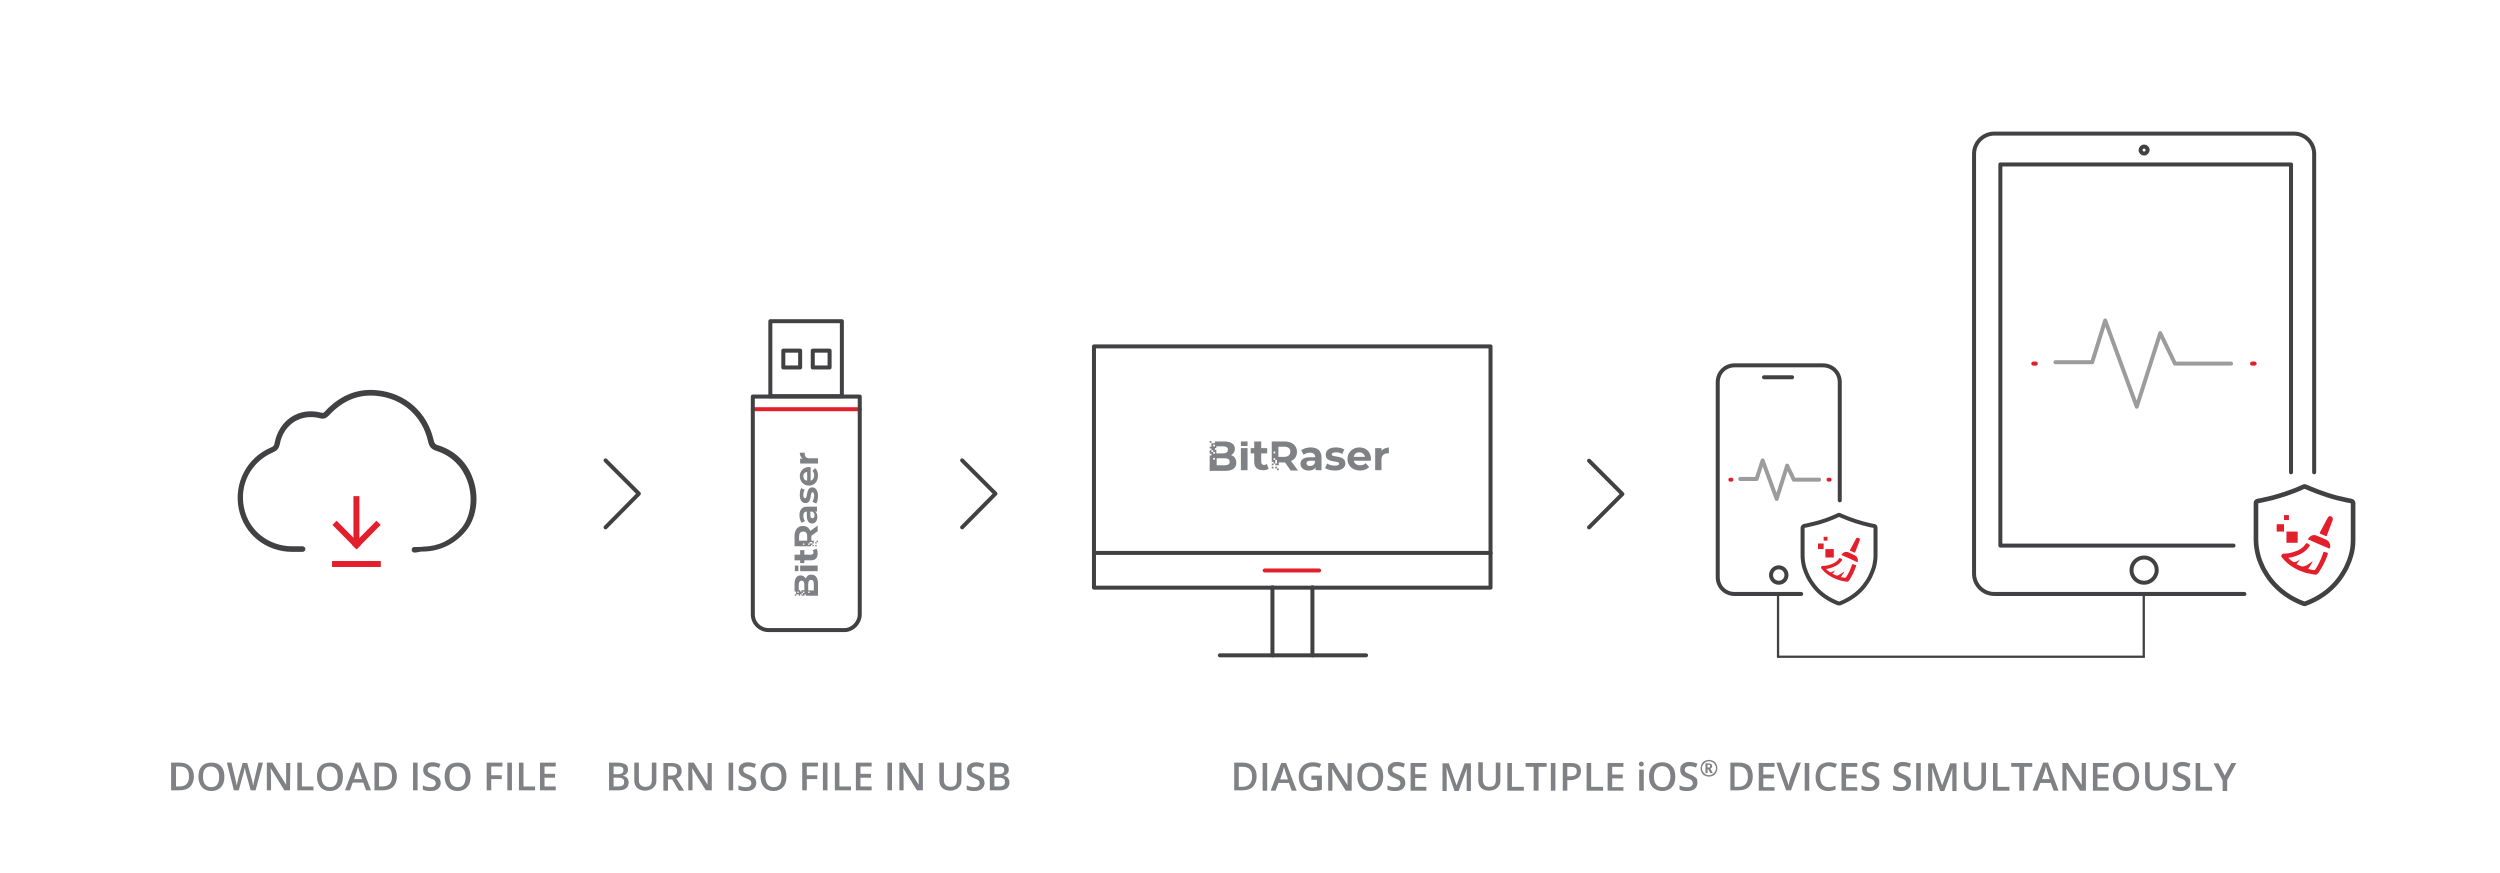 <?xml version="1.0" encoding="UTF-8"?>
<svg xmlns="http://www.w3.org/2000/svg" xmlns:xlink="http://www.w3.org/1999/xlink" id="Layer_1" x="0px" y="0px" viewBox="0 0 713 249" style="enable-background:new 0 0 713 249;" xml:space="preserve">
  <style type="text/css">	.st0{fill:#414042;}	.st1{fill:#E31F2B;}	.st2{fill:none;stroke:#414042;stroke-width:1.143;stroke-linecap:round;stroke-linejoin:round;stroke-miterlimit:10;}	.st3{fill:none;stroke:#E31F2B;stroke-width:1.143;stroke-linecap:round;stroke-linejoin:round;stroke-miterlimit:10;}	.st4{fill:#808184;}	.st5{fill:none;stroke:#9C9C9D;stroke-width:1.143;stroke-linecap:round;stroke-linejoin:round;stroke-miterlimit:10;}	.st6{fill:none;stroke:#E31F2B;stroke-width:1.164;stroke-linecap:round;stroke-linejoin:round;stroke-miterlimit:10;}	.st7{fill:none;stroke:#414042;stroke-width:0.653;stroke-linecap:round;stroke-linejoin:round;stroke-miterlimit:10;}	.st8{fill:none;stroke:#414042;stroke-width:1.322;stroke-linecap:round;stroke-linejoin:round;stroke-miterlimit:10;}	.st9{fill:none;stroke:#414042;stroke-width:1.145;stroke-linecap:round;stroke-linejoin:round;stroke-miterlimit:10;}	.st10{fill:none;stroke:#9C9C9D;stroke-width:1.145;stroke-linecap:round;stroke-linejoin:round;stroke-miterlimit:10;}	.st11{fill:none;stroke:#E31F2B;stroke-width:1.145;stroke-linecap:round;stroke-linejoin:round;stroke-miterlimit:10;}	.st12{fill:none;stroke:#414042;stroke-width:0.654;stroke-linecap:round;stroke-linejoin:round;stroke-miterlimit:10;}</style>
  <g>	<g>		<g>			<g>				<path class="st0" d="M118.2,157.6c-0.4,0-0.8-0.3-0.8-0.8c0-0.4,0.3-0.8,0.8-0.8c0.9,0,1.1,0,1.3,0c0.2,0,0.4,0,1.3-0.1      c4.3-0.1,8-1.9,10.8-5.3c2.5-3,3.3-8,2-12.5c-0.8-2.7-3-7.5-9.1-9.5c-1.4-0.4-2.1-1.2-2.4-2.6c-1.6-7.3-7.3-12.4-14.7-13.1      c-5.2-0.5-9.6,1.3-13.6,5.6c-0.7,0.7-1.3,1.1-2.5,0.8c-2.7-0.7-5.3-0.3-7.4,1c-2.1,1.4-3.6,3.6-4.1,6.4c-0.3,1.4-1,1.9-1.9,2.3      c-6.3,2.7-9.7,9.2-8.3,15.8c1.3,6.5,7,11,13.8,11h2.9c0.4,0,0.8,0.4,0.8,0.8c0,0.4-0.4,0.8-0.8,0.8h-2.9      c-7.5,0-13.8-5-15.3-12.2c-1.5-7.4,2.3-14.7,9.2-17.6c0.7-0.3,0.9-0.5,1-1.2c0.6-3.2,2.3-5.9,4.8-7.5c2.5-1.6,5.5-2,8.6-1.2      c0.4,0.1,0.6,0.1,1-0.4c4.3-4.6,9.3-6.6,14.9-6c8.1,0.8,14.3,6.3,16.1,14.3c0.2,0.9,0.5,1.2,1.3,1.4c5.1,1.6,8.7,5.3,10.2,10.5      c1.5,5.1,0.5,10.6-2.4,14c-3.1,3.7-7.3,5.7-12,5.8c-0.8,0-1,0-1.2,0.1C119.3,157.5,119.2,157.5,118.2,157.6L118.2,157.6z"></path>			</g>		</g>		<g>			<g>				<rect x="94.7" y="160" class="st1" width="13.9" height="1.7"></rect>			</g>			<g>				<g>					<rect x="100.8" y="141.5" class="st1" width="1.7" height="13.9"></rect>				</g>				<g>					<g>													<rect x="99.7" y="151.7" transform="matrix(0.703 -0.711 0.711 0.703 -77.481 119.718)" class="st1" width="9.8" height="1.7"></rect>					</g>					<g>													<rect x="98" y="147.8" transform="matrix(0.711 -0.703 0.703 0.711 -78.782 113.507)" class="st1" width="1.7" height="9.8"></rect>					</g>				</g>			</g>		</g>	</g>	<rect x="312" y="98.8" class="st2" width="113.1" height="68.8"></rect>	<line class="st2" x1="425.1" y1="157.7" x2="312" y2="157.7"></line>	<line class="st3" x1="376.2" y1="162.7" x2="360.7" y2="162.7"></line>	<line class="st2" x1="374.3" y1="186.9" x2="374.3" y2="167.5"></line>	<line class="st2" x1="347.9" y1="186.9" x2="389.6" y2="186.9"></line>	<line class="st2" x1="362.9" y1="186.9" x2="362.9" y2="167.5"></line>	<g>		<rect x="353.9" y="127.8" class="st4" width="1.9" height="6.3"></rect>		<path class="st4" d="M361.3,132.3c-0.2,0.2-0.5,0.3-0.8,0.3c-0.5,0-0.8-0.3-0.8-0.9v-2.4h1.7v-1.5h-1.7v-1.9h-2v1.9h-1v1.5h1v2.4    c0,1.6,0.9,2.4,2.5,2.4c0.6,0,1.2-0.1,1.6-0.4L361.3,132.3z"></path>		<rect x="353.9" y="125.9" class="st4" width="1.9" height="1.3"></rect>		<rect x="362.7" y="132.2" class="st4" width="0.5" height="0.5"></rect>		<path class="st4" d="M373.8,127.6c-1,0-2,0.3-2.7,0.8l0.7,1.3c0.5-0.4,1.2-0.6,1.8-0.6c1,0,1.5,0.5,1.5,1.3h-1.5    c-1.9,0-2.7,0.8-2.7,1.9c0,1.1,0.9,1.9,2.4,1.9c0.9,0,1.6-0.3,1.9-0.9v0.8h1.7v-3.6C376.9,128.5,375.7,127.6,373.8,127.6 M375,132    c-0.2,0.6-0.7,0.9-1.4,0.9c-0.7,0-1-0.3-1-0.8c0-0.4,0.3-0.7,1.1-0.7h1.3V132z"></path>		<path class="st4" d="M379.8,129.6c0-0.3,0.4-0.6,1.2-0.6c0.6,0,1.2,0.1,1.8,0.5l0.6-1.3c-0.6-0.4-1.6-0.6-2.4-0.6    c-1.9,0-2.9,0.8-2.9,2.1c0,2.5,3.8,1.5,3.8,2.5c0,0.4-0.3,0.6-1.2,0.6c-0.8,0-1.6-0.2-2.2-0.6l-0.6,1.3c0.6,0.4,1.7,0.7,2.8,0.7    c1.9,0,3-0.8,3-2C383.7,129.6,379.8,130.6,379.8,129.6"></path>		<path class="st4" d="M391,130.9c0-2-1.4-3.3-3.3-3.3c-1.9,0-3.4,1.4-3.4,3.3c0,1.9,1.4,3.3,3.6,3.3c1.1,0,2-0.4,2.6-1l-1-1.1    c-0.4,0.4-0.9,0.6-1.6,0.6c-1,0-1.6-0.5-1.8-1.3h4.8C391,131.2,391,131,391,130.9 M386.1,130.3c0.1-0.8,0.7-1.3,1.6-1.3    c0.8,0,1.4,0.5,1.6,1.3H386.1z"></path>		<path class="st4" d="M394,128.6v-0.8h-1.8v6.3h1.8v-3c0-1.2,0.7-1.8,1.7-1.8c0.1,0,0.3,0,0.4,0v-1.7    C395.2,127.7,394.4,128,394,128.6"></path>		<path class="st4" d="M368.2,131.5c1.1-0.5,1.7-1.4,1.7-2.6c0-1.9-1.4-3-3.6-3h-3.6v5.8h0.5v0.5h0.5v-1h-0.5v-0.5h0.5v0.5h0.5v1    h-0.5v0.5h1v-0.8h1.8l1.6,2.3h2.1L368.2,131.5z M363.7,129.3h-0.5v-0.5h0.5V129.3z M366.2,130.3h-1.6v-2.9h1.6    c1.2,0,1.8,0.5,1.8,1.4C368,129.7,367.4,130.3,366.2,130.3"></path>		<rect x="362.7" y="133.1" class="st4" width="0.5" height="0.5"></rect>		<rect x="363.7" y="133.1" class="st4" width="0.5" height="0.5"></rect>		<rect x="364.2" y="133.6" class="st4" width="0.5" height="0.5"></rect>		<path class="st4" d="M351.1,129.8c0.7-0.4,1.1-1,1.1-1.8c0-1.3-1.1-2.1-3.1-2.1h-2.6v0.5h-1v1H345v0.5h0.5v0.5h0.5v0.5h0.5v0.5    H346v-0.5h-0.5v-0.5H345v1h0.5v0.5H345v4.4h4.3c2.2,0,3.3-0.8,3.3-2.3C352.6,130.8,352,130.1,351.1,129.8 M346.5,131.1H346v-0.5    h0.5V131.1z M346,126.8h0.5v0.5H346V126.8z M346.5,127.8h0.4v-0.5h1.9c0.9,0,1.4,0.3,1.4,1c0,0.6-0.5,1-1.4,1h-1.9v-1h-0.4V127.8z     M349.2,132.7h-2.2v-2h2.2c1,0,1.5,0.3,1.5,1C350.7,132.4,350.2,132.7,349.2,132.7 M345,126.3h0.5v-0.5H345V126.3z"></path>	</g>	<g>		<rect x="223.4" y="100" class="st2" width="4.8" height="4.8"></rect>		<rect x="231.8" y="100" class="st2" width="4.8" height="4.8"></rect>		<rect x="219.7" y="91.6" class="st2" width="20.4" height="21.4"></rect>		<line class="st3" x1="245.2" y1="116.7" x2="214.7" y2="116.7"></line>		<rect x="228.2" y="161.3" class="st4" width="5" height="1.6"></rect>		<path class="st4" d="M231.8,156.9c0.1,0.2,0.2,0.4,0.2,0.6c0,0.4-0.2,0.7-0.7,0.7h-1.9v-1.3h-1.2v1.3h-1.6v1.6h1.6v0.8h1.2v-0.8    h1.9c1.3,0,1.9-0.7,1.9-2c0-0.5-0.1-0.9-0.3-1.3L231.8,156.9z"></path>		<path class="st4" d="M228,146.9c0,0.8,0.2,1.6,0.6,2.2l1-0.5c-0.3-0.4-0.5-0.9-0.5-1.5c0-0.8,0.4-1.2,1-1.2v1.2    c0,1.5,0.6,2.2,1.5,2.2c0.9,0,1.5-0.7,1.5-1.9c0-0.7-0.2-1.3-0.7-1.5h0.6v-1.4h-2.9C228.8,144.5,228,145.4,228,146.9 M231.6,145.9    c0.5,0.2,0.7,0.6,0.7,1.1c0,0.5-0.2,0.8-0.6,0.8c-0.3,0-0.6-0.2-0.6-0.9v-1H231.6z"></path>		<path class="st4" d="M229.6,142.1c-0.3,0-0.5-0.3-0.5-0.9c0-0.5,0.1-1,0.4-1.5l-1-0.5c-0.3,0.5-0.4,1.3-0.4,2    c0,1.5,0.7,2.3,1.6,2.3c2,0,1.2-3.1,2-3.1c0.3,0,0.5,0.3,0.5,0.9c0,0.6-0.2,1.3-0.5,1.8l1.1,0.5c0.3-0.5,0.5-1.3,0.5-2.2    c0-1.5-0.7-2.4-1.6-2.4C229.7,139,230.5,142.1,229.6,142.1"></path>		<path class="st4" d="M230.7,133.2c-1.6,0-2.6,1.2-2.6,2.6c0,1.5,1.1,2.7,2.6,2.7c1.5,0,2.6-1.1,2.6-2.9c0-0.9-0.3-1.6-0.8-2.1    l-0.8,0.8c0.3,0.3,0.5,0.7,0.5,1.3c0,0.8-0.4,1.3-1,1.5v-3.8C230.9,133.2,230.8,133.2,230.7,133.2 M230.2,137.1    c-0.7-0.1-1.1-0.6-1.1-1.3c0-0.7,0.4-1.1,1.1-1.2V137.1z"></path>		<path class="st4" d="M228.9,130.8h-0.7v1.4h5.1v-1.5h-2.4c-1,0-1.4-0.5-1.4-1.3c0-0.1,0-0.2,0-0.3h-1.4    C228.1,129.8,228.4,130.4,228.9,130.8"></path>		<rect x="226.7" y="161.3" class="st4" width="1" height="1.6"></rect>		<rect x="231.7" y="155.4" class="st4" width="0.4" height="0.4"></rect>		<path class="st4" d="M231.1,151.4c-0.4-0.9-1.1-1.4-2.1-1.4c-1.5,0-2.4,1.1-2.4,2.9v2.9h4.7v-0.4h0.4V155h-0.8v0.4h-0.4V155h0.4    v-0.4h0.8v0.4h0.4v-0.8h-0.7v-1.4l1.8-1.3v-1.6L231.1,151.4z M229.4,155.4H229V155h0.4V155.4z M230.2,153v1.2h-2.3V153    c0-0.9,0.4-1.4,1.2-1.4C229.8,151.6,230.2,152,230.2,153"></path>		<rect x="232.5" y="155.4" class="st4" width="0.4" height="0.4"></rect>		<rect x="232.5" y="154.6" class="st4" width="0.4" height="0.4"></rect>		<rect x="232.9" y="154.2" class="st4" width="0.4" height="0.4"></rect>		<path class="st4" d="M229.8,165c-0.3-0.5-0.8-0.9-1.5-0.9c-1,0-1.7,0.8-1.7,2.5v2.1h0.4v0.8h0.8v0.4h0.4v-0.4h0.4v-0.4h0.4v-0.4    h0.4v0.4H229v0.4h-0.4v0.4h0.8v-0.4h0.4v0.4h3.5v-3.4c0-1.7-0.7-2.6-1.8-2.6C230.6,163.8,230.1,164.3,229.8,165 M230.9,169.1h-0.4    v-0.4h0.4V169.1z M227.8,169.1h-0.4v-0.4h0.4V169.1z M228.2,168.7v-0.4h-0.4v-1.5c0-0.7,0.3-1.2,0.8-1.2c0.5,0,0.8,0.4,0.8,1.2    v1.5h-0.8v0.4H228.2z M232.1,166.6v1.8h-1.6v-1.8c0-0.8,0.3-1.2,0.8-1.2C231.9,165.4,232.1,165.8,232.1,166.6 M226.7,169.9h0.4    v-0.4h-0.4V169.9z"></path>		<path class="st2" d="M240.8,179.7h-21.6c-2.5,0-4.5-2-4.5-4.5v-62.1h30.5v62.1C245.2,177.6,243.2,179.7,240.8,179.7z"></path>	</g>	<g>		<g>			<path class="st2" d="M660,134.7V43.9c0-3.2-2.6-5.8-5.8-5.8h-85.4c-3.2,0-5.8,2.6-5.8,5.8v119.7c0,3.2,2.6,5.8,5.8,5.8h71.3"></path>			<polyline class="st2" points="653.4,134.7 653.4,46.9 570.5,46.9 570.5,155.6 637,155.6    "></polyline>			<path class="st2" d="M615.1,162.6c0-2-1.6-3.6-3.6-3.6c-2,0-3.6,1.6-3.6,3.6c0,2,1.6,3.6,3.6,3.6     C613.4,166.2,615.1,164.6,615.1,162.6"></path>			<path class="st2" d="M612.5,42.8c0-0.6-0.5-1-1-1c-0.6,0-1,0.5-1,1c0,0.6,0.5,1,1,1C612,43.8,612.5,43.3,612.5,42.8"></path>			<g>				<polyline class="st5" points="586.2,103.3 596.7,103.3 600.4,91.4 609.4,116 616.1,95 620.3,103.7 636.3,103.7     "></polyline>				<line class="st6" x1="642.3" y1="103.7" x2="643" y2="103.7"></line>				<line class="st6" x1="579.9" y1="103.7" x2="580.6" y2="103.7"></line>			</g>		</g>		<line class="st7" x1="507.1" y1="187.3" x2="611.4" y2="187.3"></line>		<line class="st7" x1="611.4" y1="169.9" x2="611.4" y2="187.3"></line>		<g>			<path class="st1" d="M658.2,153.8c0.5-1,1.6-1.5,2.6-1c0.9,0.4,1.7,0.7,2.6,1.1c0.9,0.4,1.4,1.5,1.1,2.4     c-0.1,0.2-0.1,0.2-0.3,0.1C662.2,155.6,660.2,154.7,658.2,153.8z"></path>			<rect x="652.1" y="151.6" class="st1" width="3.2" height="3.2"></rect>			<rect x="649.3" y="149.5" class="st1" width="2.1" height="2.1"></rect>			<rect x="651.4" y="146.9" class="st1" width="1.4" height="1.4"></rect>			<path class="st1" d="M665.3,148.3l-1.7,4.5c0,0.1-0.2,0.2-0.3,0.1l-1.6-0.7c-0.1,0-0.1-0.2-0.1-0.3l2.3-4.3     c0.2-0.4,0.6-0.5,1-0.3l0,0C665.2,147.4,665.4,147.9,665.3,148.3z"></path>			<path class="st1" d="M663.8,158.3c-0.6,1.8-1.5,3.5-2.6,5.1c-0.2,0.2-0.4,0.4-0.6,0.5h-0.4c-0.8-0.2-1.7-0.3-2.5-0.5     c-2.7-0.8-5-2.1-6.8-4.3c-0.2-0.2-0.4-0.5-0.2-0.8c0.1-0.3,0.4-0.4,0.7-0.4c1.4,0,2.6-0.4,3.9-0.9c0.9-0.4,1.7-1,2.3-1.9     c0.1-0.2,0.3-0.3,0.5-0.1c0.1,0,0.1,0.1,0.2,0.1c0.6,0.4,0.6,0.4,0.2,0.9c-1,1.4-2.5,2.2-4.1,2.7c-0.6,0.2-1.1,0.3-1.8,0.4     c0,0,0,0,0,0c0.5,0.5,1,0.9,1.5,1.2c0.1,0.1,0.3,0,0.4,0c0.5-0.1,1-0.4,1.4-0.7c-0.2,0.4-0.5,0.8-0.8,1.1c-0.1,0.1-0.2,0.2,0,0.3     c0,0,0,0,0.1,0l0,0c0.2,0.1,1,0.5,1.1,0.5c0.5,0.1,0.9,0,1.4-0.2c0.7-0.4,1.3-0.8,1.9-1.3c-0.3,0.8-0.8,1.5-1.3,2.2     c0.1,0,0.1,0,0.2,0.1c0.3,0.1,0.5,0.1,0.8,0.2c0.2,0,0.6,0.1,0.7,0.1c0.2,0,0.3-0.2,0.4-0.3c0.9-1.4,1.6-2.9,2.1-4.4     c0.2-0.6,0.2-0.6,0.8-0.4C664,157.7,664,157.7,663.8,158.3z"></path>			<path class="st8" d="M657.3,172.2c-0.1,0-0.1,0-0.2,0c-3.8-1.4-6.9-3.6-9.3-6.5c-0.9-1.1-1.7-2.4-2.4-3.7c-0.5-1.1-1-2.2-1.3-3.3     c-0.4-1.5-0.7-3.1-0.7-4.7v-10.5c0-0.3,0.2-0.6,0.5-0.6c0,0,1.7-0.3,4.1-0.9c2.2-0.6,5.6-1.6,9-3.2c0.2-0.1,0.3-0.1,0.5,0     c1.9,0.8,4.9,2.1,9,3.2c2.4,0.6,4.1,0.9,4.1,0.9c0.3,0.1,0.5,0.3,0.5,0.6v10.5c0,1.6-0.2,3.2-0.7,4.7c-0.3,1.1-0.8,2.2-1.3,3.3     c-0.7,1.3-1.5,2.6-2.4,3.7c-2.3,2.9-5.5,5.1-9.3,6.5C657.5,172.2,657.4,172.2,657.3,172.2z"></path>		</g>	</g>	<polyline class="st2" points="274.4,131.3 283.9,140.8 274.4,150.4  "></polyline>	<polyline class="st2" points="453.2,131.4 462.7,140.9 453.2,150.4  "></polyline>	<polyline class="st2" points="172.7,131.3 182.2,140.8 172.7,150.4  "></polyline></g>
  <g>	<path class="st4" d="M55.3,221.4c0,1.3-0.4,2.3-1.1,3c-0.7,0.7-1.8,1-3.1,1h-2.3v-7.9h2.4c1.3,0,2.2,0.3,2.9,1   C54.9,219.2,55.3,220.2,55.3,221.4z M53.9,221.4c0-1.9-0.9-2.8-2.6-2.8h-1.1v5.7h0.9C53,224.3,53.9,223.4,53.9,221.4z"></path>	<path class="st4" d="M64,221.5c0,1.3-0.3,2.3-1,3c-0.6,0.7-1.6,1.1-2.7,1.1c-1.2,0-2.1-0.4-2.7-1.1c-0.6-0.7-1-1.7-1-3s0.3-2.3,1-3   c0.6-0.7,1.6-1,2.8-1s2.1,0.4,2.7,1.1S64,220.2,64,221.5z M57.9,221.5c0,1,0.2,1.7,0.6,2.2s1,0.8,1.7,0.8c0.8,0,1.3-0.2,1.7-0.7   s0.6-1.2,0.6-2.2s-0.2-1.7-0.6-2.2s-1-0.8-1.7-0.8c-0.8,0-1.4,0.2-1.8,0.8C58.1,219.7,57.9,220.5,57.9,221.5z"></path>	<path class="st4" d="M72.9,225.4h-1.4l-1.3-4.7c-0.1-0.2-0.1-0.5-0.2-0.9s-0.1-0.7-0.2-0.8c0,0.2-0.1,0.5-0.2,0.9s-0.1,0.6-0.2,0.8   l-1.3,4.7h-1.4l-1-4l-1-3.9H66l1.1,4.6c0.2,0.7,0.3,1.4,0.4,2c0-0.3,0.1-0.6,0.2-1c0.1-0.4,0.2-0.7,0.2-0.9l1.3-4.6h1.3l1.3,4.6   c0.1,0.4,0.3,1.1,0.4,1.9c0.1-0.5,0.2-1.2,0.4-2l1.1-4.6H75L72.9,225.4z"></path>	<path class="st4" d="M82.7,225.4h-1.6l-3.9-6.3l0,0v0.4c0,0.7,0.1,1.3,0.1,1.8v4.1h-1.2v-7.9h1.6l3.9,6.3l0,0c0-0.1,0-0.4,0-0.9   s0-0.9,0-1.2v-4.1h1.2L82.7,225.4L82.7,225.4z"></path>	<path class="st4" d="M84.8,225.4v-7.9h1.3v6.8h3.3v1.1L84.8,225.4L84.8,225.4z"></path>	<path class="st4" d="M97.8,221.5c0,1.3-0.3,2.3-1,3c-0.6,0.7-1.6,1.1-2.7,1.1c-1.2,0-2.1-0.4-2.7-1.1c-0.6-0.7-1-1.7-1-3   s0.3-2.3,1-3c0.6-0.7,1.6-1,2.8-1c1.2,0,2.1,0.4,2.7,1.1S97.8,220.2,97.8,221.5z M91.7,221.5c0,1,0.2,1.7,0.6,2.2s1,0.8,1.7,0.8   c0.8,0,1.3-0.2,1.7-0.7c0.4-0.5,0.6-1.2,0.6-2.2s-0.2-1.7-0.6-2.2s-1-0.8-1.7-0.8c-0.8,0-1.4,0.2-1.8,0.8   C91.9,219.7,91.7,220.5,91.7,221.5z"></path>	<path class="st4" d="M104.4,225.4l-0.8-2.2h-3l-0.8,2.2h-1.4l3-7.9h1.4l3,7.9H104.4z M103.2,222.1l-0.7-2.1   c-0.1-0.1-0.1-0.4-0.2-0.7s-0.2-0.5-0.2-0.7c-0.1,0.4-0.2,0.9-0.4,1.5l-0.7,2.1h2.2V222.1z"></path>	<path class="st4" d="M113.2,221.4c0,1.3-0.4,2.3-1.1,3s-1.8,1-3.1,1h-2.2v-7.9h2.4c1.3,0,2.2,0.3,2.9,1   C112.8,219.2,113.2,220.2,113.2,221.4z M111.8,221.4c0-1.9-0.9-2.8-2.6-2.8h-1.1v5.7h0.9C110.9,224.3,111.8,223.4,111.8,221.4z"></path>	<path class="st4" d="M117.8,225.4v-7.9h1.3v7.9H117.8z"></path>	<path class="st4" d="M125.7,223.3c0,0.7-0.3,1.3-0.8,1.7s-1.2,0.6-2.1,0.6s-1.6-0.1-2.2-0.4V224c0.4,0.2,0.7,0.3,1.1,0.4   c0.4,0.1,0.8,0.1,1.1,0.1c0.5,0,0.9-0.1,1.1-0.3s0.4-0.5,0.4-0.8s-0.1-0.5-0.3-0.8c-0.2-0.2-0.7-0.4-1.4-0.7   c-0.7-0.3-1.2-0.6-1.5-1s-0.4-0.8-0.4-1.3c0-0.7,0.2-1.2,0.7-1.6s1.1-0.6,1.9-0.6s1.5,0.2,2.3,0.5l-0.4,1.1   c-0.7-0.3-1.3-0.4-1.9-0.4c-0.4,0-0.7,0.1-1,0.3s-0.3,0.4-0.3,0.7c0,0.2,0,0.4,0.1,0.5s0.2,0.3,0.4,0.4c0.2,0.1,0.6,0.3,1.1,0.5   c0.6,0.2,1,0.5,1.3,0.7s0.5,0.4,0.6,0.7S125.7,222.9,125.7,223.3z"></path>	<path class="st4" d="M134.2,221.5c0,1.3-0.3,2.3-1,3c-0.6,0.7-1.6,1.1-2.7,1.1c-1.2,0-2.1-0.4-2.7-1.1c-0.6-0.7-1-1.7-1-3   s0.3-2.3,1-3c0.6-0.7,1.6-1,2.8-1c1.2,0,2.1,0.4,2.7,1.1S134.2,220.2,134.2,221.5z M128.2,221.5c0,1,0.2,1.7,0.6,2.2   c0.4,0.5,1,0.8,1.7,0.8c0.8,0,1.3-0.2,1.7-0.7s0.6-1.2,0.6-2.2s-0.2-1.7-0.6-2.2s-1-0.8-1.7-0.8c-0.8,0-1.4,0.2-1.8,0.8   C128.4,219.7,128.2,220.5,128.2,221.5z"></path>	<path class="st4" d="M140.1,225.4h-1.3v-7.9h4.5v1.1h-3.2v2.5h3v1.1h-3V225.4z"></path>	<path class="st4" d="M144.7,225.4v-7.9h1.3v7.9H144.7z"></path>	<path class="st4" d="M148,225.4v-7.9h1.3v6.8h3.3v1.1L148,225.4L148,225.4z"></path>	<path class="st4" d="M158.5,225.4H154v-7.9h4.5v1.1h-3.2v2.1h3v1.1h-3v2.5h3.2V225.4z"></path></g>
  <g>	<path class="st4" d="M173.7,217.5h2.3c1.1,0,1.9,0.2,2.4,0.5s0.7,0.8,0.7,1.5c0,0.5-0.1,0.8-0.4,1.1c-0.2,0.3-0.6,0.5-1,0.6v0.1   c0.6,0.1,1,0.3,1.2,0.6s0.4,0.7,0.4,1.2c0,0.7-0.2,1.3-0.7,1.7s-1.2,0.6-2.1,0.6h-2.8L173.7,217.5L173.7,217.5z M175,220.8h1.2   c0.5,0,0.9-0.1,1.2-0.3s0.4-0.5,0.4-0.9s-0.1-0.6-0.4-0.8c-0.3-0.2-0.7-0.2-1.3-0.2H175L175,220.8L175,220.8z M175,221.8v2.5h1.4   c0.5,0,0.9-0.1,1.2-0.3s0.4-0.5,0.4-1c0-0.4-0.1-0.7-0.4-0.9c-0.3-0.2-0.7-0.3-1.3-0.3H175z"></path>	<path class="st4" d="M187.2,217.5v5.1c0,0.6-0.1,1.1-0.4,1.5s-0.6,0.8-1.1,1s-1,0.4-1.7,0.4c-1,0-1.7-0.3-2.3-0.8   c-0.5-0.5-0.8-1.2-0.8-2.1v-5.1h1.3v5c0,0.7,0.2,1.1,0.5,1.4c0.3,0.3,0.8,0.5,1.4,0.5c1.2,0,1.8-0.6,1.8-1.9v-5L187.2,217.5   L187.2,217.5z"></path>	<path class="st4" d="M190.5,222.3v3.2h-1.3v-7.9h2.2c1,0,1.8,0.2,2.3,0.6c0.5,0.4,0.7,1,0.7,1.7c0,1-0.5,1.7-1.5,2.1l2.2,3.5h-1.5   l-1.9-3.2L190.5,222.3L190.5,222.3z M190.5,221.2h0.9c0.6,0,1-0.1,1.3-0.3s0.4-0.6,0.4-1s-0.1-0.8-0.4-1c-0.3-0.2-0.7-0.3-1.3-0.3   h-0.9V221.2z"></path>	<path class="st4" d="M202.9,225.4h-1.6l-3.9-6.3l0,0v0.4c0,0.7,0.1,1.3,0.1,1.8v4.1h-1.2v-7.9h1.6l3.9,6.3l0,0c0-0.1,0-0.4,0-0.9   s0-0.9,0-1.2v-4.1h1.2v7.8H202.9z"></path>	<path class="st4" d="M207.8,225.4v-7.9h1.3v7.9H207.8z"></path>	<path class="st4" d="M215.7,223.3c0,0.7-0.3,1.3-0.8,1.7s-1.2,0.6-2.1,0.6c-0.9,0-1.6-0.1-2.2-0.4V224c0.4,0.2,0.7,0.3,1.1,0.4   c0.4,0.1,0.8,0.1,1.1,0.1c0.5,0,0.9-0.1,1.1-0.3s0.4-0.5,0.4-0.8s-0.1-0.5-0.3-0.8c-0.2-0.2-0.7-0.4-1.4-0.7s-1.2-0.6-1.5-1   s-0.4-0.8-0.4-1.3c0-0.7,0.2-1.2,0.7-1.6s1.1-0.6,1.9-0.6c0.8,0,1.5,0.2,2.3,0.5l-0.4,1.1c-0.7-0.3-1.3-0.4-1.9-0.4   c-0.4,0-0.7,0.1-1,0.3s-0.3,0.4-0.3,0.7c0,0.2,0,0.4,0.1,0.5s0.2,0.3,0.4,0.4c0.2,0.1,0.6,0.3,1.1,0.5c0.6,0.2,1,0.5,1.3,0.7   s0.5,0.4,0.6,0.7S215.7,222.9,215.7,223.3z"></path>	<path class="st4" d="M224.3,221.5c0,1.3-0.3,2.3-1,3c-0.6,0.7-1.6,1.1-2.7,1.1c-1.2,0-2.1-0.4-2.7-1.1c-0.6-0.7-1-1.7-1-3   s0.3-2.3,1-3c0.6-0.7,1.6-1,2.8-1s2.1,0.4,2.7,1.1S224.3,220.2,224.3,221.5z M218.3,221.5c0,1,0.2,1.7,0.6,2.2s1,0.8,1.7,0.8   c0.8,0,1.3-0.2,1.7-0.7s0.6-1.2,0.6-2.2s-0.2-1.7-0.6-2.2s-1-0.8-1.7-0.8c-0.8,0-1.4,0.2-1.8,0.8   C218.5,219.7,218.3,220.5,218.3,221.5z"></path>	<path class="st4" d="M230.1,225.4h-1.3v-7.9h4.5v1.1h-3.2v2.5h3v1.1h-3V225.4z"></path>	<path class="st4" d="M234.7,225.4v-7.9h1.3v7.9H234.7z"></path>	<path class="st4" d="M238.1,225.4v-7.9h1.3v6.8h3.3v1.1L238.1,225.4L238.1,225.4z"></path>	<path class="st4" d="M248.6,225.4h-4.5v-7.9h4.5v1.1h-3.2v2.1h3v1.1h-3v2.5h3.2V225.4z"></path>	<path class="st4" d="M253.1,225.4v-7.9h1.3v7.9H253.1z"></path>	<path class="st4" d="M263.1,225.4h-1.6l-3.9-6.3l0,0v0.4c0,0.7,0.1,1.3,0.1,1.8v4.1h-1.2v-7.9h1.6l3.9,6.3l0,0c0-0.1,0-0.4,0-0.9   s0-0.9,0-1.2v-4.1h1.2v7.8H263.1z"></path>	<path class="st4" d="M274.2,217.5v5.1c0,0.6-0.1,1.1-0.4,1.5s-0.6,0.8-1.1,1s-1,0.4-1.7,0.4c-1,0-1.7-0.3-2.3-0.8   c-0.5-0.5-0.8-1.2-0.8-2.1v-5.1h1.3v5c0,0.7,0.2,1.1,0.5,1.4c0.3,0.3,0.8,0.5,1.4,0.5c1.2,0,1.8-0.6,1.8-1.9v-5L274.2,217.5   L274.2,217.5z"></path>	<path class="st4" d="M280.8,223.3c0,0.7-0.3,1.3-0.8,1.7s-1.2,0.6-2.1,0.6s-1.6-0.1-2.2-0.4V224c0.4,0.2,0.7,0.3,1.1,0.4   c0.4,0.1,0.8,0.1,1.1,0.1c0.5,0,0.9-0.1,1.1-0.3s0.4-0.5,0.4-0.8s-0.1-0.5-0.3-0.8c-0.2-0.2-0.7-0.4-1.4-0.7   c-0.7-0.3-1.2-0.6-1.5-1s-0.4-0.8-0.4-1.3c0-0.7,0.2-1.2,0.7-1.6s1.1-0.6,1.9-0.6s1.5,0.2,2.3,0.5l-0.4,1.1   c-0.7-0.3-1.3-0.4-1.9-0.4c-0.4,0-0.7,0.1-1,0.3s-0.3,0.4-0.3,0.7c0,0.2,0,0.4,0.1,0.5s0.2,0.3,0.4,0.4c0.2,0.1,0.6,0.3,1.1,0.5   c0.6,0.2,1,0.5,1.3,0.7s0.5,0.4,0.6,0.7S280.8,222.9,280.8,223.3z"></path>	<path class="st4" d="M282.3,217.5h2.3c1.1,0,1.9,0.2,2.4,0.5s0.7,0.8,0.7,1.5c0,0.5-0.1,0.8-0.4,1.1c-0.2,0.3-0.6,0.5-1,0.6v0.1   c0.6,0.1,1,0.3,1.2,0.6s0.4,0.7,0.4,1.2c0,0.7-0.2,1.3-0.7,1.7s-1.2,0.6-2.1,0.6h-2.8V217.5z M283.6,220.8h1.2   c0.5,0,0.9-0.1,1.2-0.3s0.4-0.5,0.4-0.9s-0.1-0.6-0.4-0.8s-0.7-0.2-1.3-0.2h-1.1L283.6,220.8L283.6,220.8z M283.6,221.8v2.5h1.4   c0.5,0,0.9-0.1,1.2-0.3s0.4-0.5,0.4-1c0-0.4-0.1-0.7-0.4-0.9s-0.7-0.3-1.3-0.3H283.6z"></path></g>
  <g>	<g>		<g>			<circle class="st9" cx="507.3" cy="164" r="2.2"></circle>			<g>				<line class="st9" x1="511.1" y1="107.6" x2="503.1" y2="107.6"></line>			</g>			<g>				<path class="st9" d="M513.7,169.4h-19c-2.7,0-4.8-2.1-4.8-4.8V109c0-2.7,2.1-4.8,4.8-4.8h25.2c2.7,0,4.8,2.1,4.8,4.8v33.7"></path>			</g>		</g>		<g>			<path class="st1" d="M525.2,158.3c0.4-0.8,1.2-1.1,1.9-0.8c0.7,0.3,1.3,0.6,1.9,0.9c0.7,0.3,1,1.1,0.8,1.8c0,0.1-0.1,0.2-0.2,0.1     C528.1,159.6,526.7,158.9,525.2,158.3z"></path>			<rect x="520.6" y="156.6" class="st1" width="2.4" height="2.4"></rect>			<rect x="518.5" y="155" class="st1" width="1.6" height="1.6"></rect>			<rect x="520.1" y="153.1" class="st1" width="1.1" height="1.1"></rect>			<path class="st1" d="M530.4,154.1l-1.3,3.4c0,0.1-0.1,0.1-0.2,0.1l-1.2-0.5c-0.1,0-0.1-0.1-0.1-0.2l1.7-3.2     c0.1-0.3,0.5-0.4,0.7-0.3l0,0C530.4,153.5,530.5,153.8,530.4,154.1z"></path>			<path class="st1" d="M529.3,161.6c-0.5,1.4-1.1,2.7-1.9,3.9c-0.1,0.2-0.3,0.3-0.5,0.4h-0.3c-0.6-0.1-1.3-0.2-1.9-0.4     c-2-0.6-3.8-1.6-5.1-3.2c-0.2-0.2-0.3-0.4-0.2-0.6c0.1-0.3,0.3-0.3,0.5-0.3c1,0,2-0.3,2.9-0.7c0.7-0.3,1.3-0.8,1.7-1.4     c0.1-0.2,0.2-0.2,0.4-0.1c0,0,0.1,0.1,0.1,0.1c0.5,0.3,0.5,0.3,0.2,0.7c-0.8,1.1-1.9,1.6-3.1,2c-0.4,0.1-0.8,0.2-1.3,0.3l0,0     c0.4,0.4,0.7,0.6,1.1,0.9c0.1,0.1,0.2,0,0.3,0c0.4-0.1,0.7-0.3,1.1-0.5c-0.1,0.3-0.3,0.6-0.6,0.8c-0.1,0.1-0.1,0.2,0,0.2     c0,0,0,0,0.1,0l0,0c0.2,0.1,0.7,0.4,0.8,0.4c0.3,0.1,0.7,0,1-0.2c0.5-0.3,1-0.6,1.4-1c-0.2,0.6-0.6,1.1-1,1.7c0,0,0.1,0,0.1,0     c0.2,0.1,0.4,0.1,0.6,0.1c0.1,0,0.5,0.1,0.5,0.1c0.2,0,0.2-0.1,0.3-0.2c0.7-1,1.2-2.1,1.6-3.3c0.2-0.5,0.2-0.5,0.6-0.3     C529.5,161.2,529.5,161.2,529.3,161.6z"></path>			<path class="st9" d="M524.5,172.1c-0.1,0-0.1,0-0.2,0c-2.8-1.1-5.2-2.7-6.9-4.9c-0.7-0.9-1.3-1.8-1.8-2.8c-0.4-0.8-0.7-1.6-1-2.5     c-0.3-1.1-0.5-2.3-0.5-3.5v-7.9c0-0.2,0.2-0.4,0.4-0.5c0,0,1.2-0.2,3.1-0.7c1.7-0.4,4.2-1.2,6.7-2.4c0.1-0.1,0.3-0.1,0.4,0     c1.4,0.6,3.7,1.6,6.7,2.4c1.8,0.5,3,0.7,3.1,0.7c0.2,0,0.4,0.2,0.4,0.5v7.9c0,1.2-0.2,2.4-0.5,3.5c-0.3,0.8-0.6,1.7-1,2.5     c-0.5,1-1.1,1.9-1.8,2.8c-1.8,2.2-4.1,3.8-6.9,4.9C524.6,172,524.5,172.1,524.5,172.1z"></path>		</g>		<g>			<polyline class="st10" points="496.3,136.6 501,136.6 502.7,131.3 506.7,142.3 509.7,132.8 511.6,136.8 518.8,136.8    "></polyline>			<line class="st11" x1="521.5" y1="136.8" x2="521.8" y2="136.8"></line>			<line class="st11" x1="493.5" y1="136.8" x2="493.8" y2="136.8"></line>		</g>	</g>	<line class="st12" x1="507.1" y1="169.9" x2="507.1" y2="187.3"></line></g>
  <g>	<g>		<g>			<path class="st4" d="M414.8,225.5l-2.3-6.6h0c0.1,1,0.1,1.9,0.1,2.8v3.9h-1.2v-7.9h1.8l2.2,6.3h0l2.3-6.3h1.8v7.9h-1.2v-3.9     c0-0.4,0-0.9,0-1.5c0-0.6,0-1,0.1-1.2h0l-2.4,6.6H414.8z"></path>			<path class="st4" d="M427.9,217.5v5.1c0,0.6-0.1,1.1-0.4,1.5s-0.6,0.8-1.1,1s-1,0.4-1.7,0.4c-1,0-1.8-0.3-2.3-0.8     c-0.5-0.5-0.8-1.2-0.8-2.2v-5.1h1.3v5c0,0.7,0.2,1.1,0.5,1.5s0.8,0.5,1.4,0.5c1.2,0,1.8-0.6,1.8-1.9v-5H427.9z"></path>			<path class="st4" d="M429.9,225.5v-7.9h1.3v6.8h3.4v1.1H429.9z"></path>			<path class="st4" d="M438.7,225.5h-1.3v-6.8h-2.3v-1.1h6v1.1h-2.3V225.5z"></path>			<path class="st4" d="M442.3,225.5v-7.9h1.3v7.9H442.3z"></path>			<path class="st4" d="M450.9,219.9c0,0.8-0.3,1.5-0.8,1.9c-0.5,0.4-1.3,0.7-2.3,0.7H447v3h-1.3v-7.9h2.3c1,0,1.7,0.2,2.2,0.6     C450.7,218.6,450.9,219.2,450.9,219.9z M447,221.4h0.7c0.7,0,1.2-0.1,1.5-0.3c0.3-0.2,0.5-0.6,0.5-1.1c0-0.5-0.1-0.8-0.4-1     s-0.7-0.3-1.3-0.3H447V221.4z"></path>			<path class="st4" d="M452.5,225.5v-7.9h1.3v6.8h3.4v1.1H452.5z"></path>			<path class="st4" d="M463,225.5h-4.5v-7.9h4.5v1.1h-3.2v2.2h3v1.1h-3v2.5h3.2V225.5z"></path>			<path class="st4" d="M467.4,217.9c0-0.2,0.1-0.4,0.2-0.5c0.1-0.1,0.3-0.2,0.5-0.2c0.2,0,0.4,0.1,0.5,0.2c0.1,0.1,0.2,0.3,0.2,0.5     c0,0.2-0.1,0.4-0.2,0.5s-0.3,0.2-0.5,0.2c-0.2,0-0.4-0.1-0.5-0.2S467.4,218.1,467.4,217.9z M468.8,225.5h-1.3v-6h1.3V225.5z"></path>			<path class="st4" d="M477.8,221.5c0,1.3-0.3,2.3-1,3c-0.6,0.7-1.6,1.1-2.7,1.1c-1.2,0-2.1-0.4-2.8-1.1c-0.6-0.7-1-1.7-1-3     s0.3-2.3,1-3c0.6-0.7,1.6-1.1,2.8-1.1c1.2,0,2.1,0.4,2.7,1.1C477.5,219.2,477.8,220.2,477.8,221.5z M471.7,221.5     c0,1,0.2,1.7,0.6,2.2c0.4,0.5,1,0.8,1.8,0.8c0.8,0,1.4-0.2,1.7-0.8s0.6-1.2,0.6-2.2c0-1-0.2-1.7-0.6-2.2c-0.4-0.5-1-0.8-1.7-0.8     c-0.8,0-1.4,0.3-1.8,0.8C471.9,219.8,471.7,220.5,471.7,221.5z"></path>			<path class="st4" d="M484.1,223.3c0,0.7-0.3,1.3-0.8,1.7c-0.5,0.4-1.2,0.6-2.1,0.6s-1.6-0.1-2.2-0.4V224c0.4,0.2,0.7,0.3,1.2,0.4     c0.4,0.1,0.8,0.1,1.1,0.1c0.5,0,0.9-0.1,1.1-0.3c0.2-0.2,0.4-0.5,0.4-0.8c0-0.3-0.1-0.5-0.3-0.8c-0.2-0.2-0.7-0.5-1.4-0.7     c-0.7-0.3-1.2-0.6-1.5-1c-0.3-0.4-0.4-0.8-0.4-1.4c0-0.7,0.2-1.2,0.7-1.6c0.5-0.4,1.1-0.6,1.9-0.6c0.8,0,1.5,0.2,2.3,0.5     l-0.4,1.1c-0.7-0.3-1.3-0.4-1.9-0.4c-0.4,0-0.7,0.1-1,0.3c-0.2,0.2-0.3,0.4-0.3,0.7c0,0.2,0,0.4,0.1,0.5c0.1,0.1,0.2,0.3,0.4,0.4     c0.2,0.1,0.6,0.3,1.1,0.5c0.6,0.2,1,0.5,1.3,0.7s0.5,0.4,0.6,0.7S484.1,223,484.1,223.3z"></path>			<path class="st4" d="M499.9,221.4c0,1.3-0.4,2.3-1.1,3c-0.7,0.7-1.8,1-3.1,1h-2.2v-7.9h2.5c1.3,0,2.2,0.3,3,1     C499.5,219.2,499.9,220.2,499.9,221.4z M498.5,221.5c0-1.9-0.9-2.9-2.7-2.9h-1.1v5.8h0.9C497.6,224.4,498.5,223.4,498.5,221.5z"></path>			<path class="st4" d="M506.1,225.5h-4.5v-7.9h4.5v1.1h-3.2v2.2h3v1.1h-3v2.5h3.2V225.5z"></path>			<path class="st4" d="M512.3,217.5h1.3l-2.8,7.9h-1.4l-2.8-7.9h1.3l1.7,4.9c0.1,0.2,0.2,0.5,0.3,0.9c0.1,0.4,0.2,0.6,0.2,0.8     c0-0.3,0.1-0.6,0.2-1s0.2-0.6,0.2-0.8L512.3,217.5z"></path>			<path class="st4" d="M514.7,225.5v-7.9h1.3v7.9H514.7z"></path>			<path class="st4" d="M521.5,218.5c-0.7,0-1.3,0.3-1.8,0.8c-0.4,0.5-0.6,1.3-0.6,2.2c0,1,0.2,1.7,0.6,2.2s1,0.8,1.8,0.8     c0.3,0,0.7,0,1-0.1s0.6-0.2,1-0.3v1.1c-0.6,0.2-1.3,0.4-2.1,0.4c-1.2,0-2.1-0.4-2.7-1.1c-0.6-0.7-0.9-1.7-0.9-3     c0-0.8,0.2-1.5,0.5-2.2c0.3-0.6,0.7-1.1,1.3-1.4c0.6-0.3,1.2-0.5,2-0.5c0.8,0,1.6,0.2,2.3,0.5l-0.5,1.1c-0.3-0.1-0.6-0.2-0.9-0.3     C522.1,218.6,521.8,218.5,521.5,218.5z"></path>			<path class="st4" d="M529.7,225.5h-4.5v-7.9h4.5v1.1h-3.2v2.2h3v1.1h-3v2.5h3.2V225.5z"></path>			<path class="st4" d="M536,223.3c0,0.7-0.3,1.3-0.8,1.7c-0.5,0.4-1.2,0.6-2.1,0.6s-1.6-0.1-2.2-0.4V224c0.4,0.2,0.7,0.3,1.2,0.4     c0.4,0.1,0.8,0.1,1.1,0.1c0.5,0,0.9-0.1,1.1-0.3c0.2-0.2,0.4-0.5,0.4-0.8c0-0.3-0.1-0.5-0.3-0.8c-0.2-0.2-0.7-0.5-1.4-0.7     c-0.7-0.3-1.2-0.6-1.5-1c-0.3-0.4-0.4-0.8-0.4-1.4c0-0.7,0.2-1.2,0.7-1.6c0.5-0.4,1.1-0.6,1.9-0.6c0.8,0,1.5,0.2,2.3,0.5     l-0.4,1.1c-0.7-0.3-1.3-0.4-1.9-0.4c-0.4,0-0.7,0.1-1,0.3c-0.2,0.2-0.3,0.4-0.3,0.7c0,0.2,0,0.4,0.1,0.5c0.1,0.1,0.2,0.3,0.4,0.4     c0.2,0.1,0.6,0.3,1.1,0.5c0.6,0.2,1,0.5,1.3,0.7s0.5,0.4,0.6,0.7S536,223,536,223.3z"></path>			<path class="st4" d="M545,223.3c0,0.7-0.3,1.3-0.8,1.7c-0.5,0.4-1.2,0.6-2.1,0.6s-1.6-0.1-2.2-0.4V224c0.4,0.2,0.7,0.3,1.2,0.4     c0.4,0.1,0.8,0.1,1.1,0.1c0.5,0,0.9-0.1,1.1-0.3c0.2-0.2,0.4-0.5,0.4-0.8c0-0.3-0.1-0.5-0.3-0.8c-0.2-0.2-0.7-0.5-1.4-0.7     c-0.7-0.3-1.2-0.6-1.5-1c-0.3-0.4-0.4-0.8-0.4-1.4c0-0.7,0.2-1.2,0.7-1.6c0.5-0.4,1.1-0.6,1.9-0.6c0.8,0,1.5,0.2,2.3,0.5     l-0.4,1.1c-0.7-0.3-1.3-0.4-1.9-0.4c-0.4,0-0.7,0.1-1,0.3c-0.2,0.2-0.3,0.4-0.3,0.7c0,0.2,0,0.4,0.1,0.5c0.1,0.1,0.2,0.3,0.4,0.4     c0.2,0.1,0.6,0.3,1.1,0.5c0.6,0.2,1,0.5,1.3,0.7s0.5,0.4,0.6,0.7S545,223,545,223.3z"></path>			<path class="st4" d="M546.5,225.5v-7.9h1.3v7.9H546.5z"></path>			<path class="st4" d="M553.3,225.5l-2.3-6.6h0c0.1,1,0.1,1.9,0.1,2.8v3.9h-1.2v-7.9h1.8l2.2,6.3h0l2.3-6.3h1.8v7.9h-1.2v-3.9     c0-0.4,0-0.9,0-1.5c0-0.6,0-1,0.1-1.2h0l-2.4,6.6H553.3z"></path>			<path class="st4" d="M566.4,217.5v5.1c0,0.6-0.1,1.1-0.4,1.5s-0.6,0.8-1.1,1s-1,0.4-1.7,0.4c-1,0-1.8-0.3-2.3-0.8     c-0.5-0.5-0.8-1.2-0.8-2.2v-5.1h1.3v5c0,0.7,0.2,1.1,0.5,1.5s0.8,0.5,1.4,0.5c1.2,0,1.8-0.6,1.8-1.9v-5H566.4z"></path>			<path class="st4" d="M568.4,225.5v-7.9h1.3v6.8h3.4v1.1H568.4z"></path>			<path class="st4" d="M577.2,225.5h-1.3v-6.8h-2.3v-1.1h6v1.1h-2.3V225.5z"></path>			<path class="st4" d="M585.7,225.5l-0.8-2.2h-3l-0.8,2.2h-1.4l3-8h1.4l3,8H585.7z M584.6,222.2l-0.7-2.2c-0.1-0.1-0.1-0.4-0.2-0.7     c-0.1-0.3-0.2-0.5-0.2-0.7c-0.1,0.4-0.2,0.9-0.4,1.5l-0.7,2.1H584.6z"></path>			<path class="st4" d="M594.8,225.5h-1.6l-3.9-6.3h0l0,0.4c0.1,0.7,0.1,1.3,0.1,1.8v4.1h-1.2v-7.9h1.6l3.9,6.3h0c0-0.1,0-0.4,0-0.9     c0-0.5,0-0.9,0-1.2v-4.2h1.2V225.5z"></path>			<path class="st4" d="M601.4,225.5h-4.5v-7.9h4.5v1.1h-3.2v2.2h3v1.1h-3v2.5h3.2V225.5z"></path>			<path class="st4" d="M610.1,221.5c0,1.3-0.3,2.3-1,3c-0.6,0.7-1.6,1.1-2.7,1.1c-1.2,0-2.1-0.4-2.8-1.1c-0.6-0.7-1-1.7-1-3     s0.3-2.3,1-3c0.6-0.7,1.6-1.1,2.8-1.1c1.2,0,2.1,0.4,2.7,1.1C609.8,219.2,610.1,220.2,610.1,221.5z M604.1,221.5     c0,1,0.2,1.7,0.6,2.2c0.4,0.5,1,0.8,1.8,0.8c0.8,0,1.4-0.2,1.7-0.8s0.6-1.2,0.6-2.2c0-1-0.2-1.7-0.6-2.2c-0.4-0.5-1-0.8-1.7-0.8     c-0.8,0-1.4,0.3-1.8,0.8C604.3,219.8,604.1,220.5,604.1,221.5z"></path>			<path class="st4" d="M618.1,217.5v5.1c0,0.6-0.1,1.1-0.4,1.5s-0.6,0.8-1.1,1s-1,0.4-1.7,0.4c-1,0-1.8-0.3-2.3-0.8     c-0.5-0.5-0.8-1.2-0.8-2.2v-5.1h1.3v5c0,0.7,0.2,1.1,0.5,1.5s0.8,0.5,1.4,0.5c1.2,0,1.8-0.6,1.8-1.9v-5H618.1z"></path>			<path class="st4" d="M624.7,223.3c0,0.7-0.3,1.3-0.8,1.7c-0.5,0.4-1.2,0.6-2.1,0.6s-1.6-0.1-2.2-0.4V224c0.4,0.2,0.7,0.3,1.2,0.4     c0.4,0.1,0.8,0.1,1.1,0.1c0.5,0,0.9-0.1,1.1-0.3c0.2-0.2,0.4-0.5,0.4-0.8c0-0.3-0.1-0.5-0.3-0.8c-0.2-0.2-0.7-0.5-1.4-0.7     c-0.7-0.3-1.2-0.6-1.5-1c-0.3-0.4-0.4-0.8-0.4-1.4c0-0.7,0.2-1.2,0.7-1.6c0.5-0.4,1.1-0.6,1.9-0.6c0.8,0,1.5,0.2,2.3,0.5     l-0.4,1.1c-0.7-0.3-1.3-0.4-1.9-0.4c-0.4,0-0.7,0.1-1,0.3c-0.2,0.2-0.3,0.4-0.3,0.7c0,0.2,0,0.4,0.1,0.5c0.1,0.1,0.2,0.3,0.4,0.4     c0.2,0.1,0.6,0.3,1.1,0.5c0.6,0.2,1,0.5,1.3,0.7s0.5,0.4,0.6,0.7S624.7,223,624.7,223.3z"></path>			<path class="st4" d="M626.2,225.5v-7.9h1.3v6.8h3.4v1.1H626.2z"></path>			<path class="st4" d="M634.5,221.2l1.9-3.6h1.4l-2.6,4.9v3.1h-1.3v-3l-2.6-4.9h1.4L634.5,221.2z"></path>		</g>		<path class="st4" d="M485,219.1c0-0.4,0.1-0.8,0.3-1.2s0.5-0.7,0.9-0.9c0.4-0.2,0.8-0.3,1.2-0.3c0.4,0,0.8,0.1,1.2,0.3    c0.4,0.2,0.7,0.5,0.9,0.9c0.2,0.4,0.3,0.8,0.3,1.2c0,0.4-0.1,0.8-0.3,1.2c-0.2,0.4-0.5,0.7-0.9,0.9s-0.8,0.3-1.2,0.3    c-0.4,0-0.8-0.1-1.2-0.3s-0.7-0.5-0.9-0.9C485.1,219.9,485,219.5,485,219.1z M485.4,219.1c0,0.4,0.1,0.7,0.3,1    c0.2,0.3,0.4,0.5,0.7,0.7c0.3,0.2,0.6,0.3,1,0.3c0.4,0,0.7-0.1,1-0.3c0.3-0.2,0.5-0.4,0.7-0.7s0.3-0.6,0.3-1c0-0.4-0.1-0.7-0.3-1    c-0.2-0.3-0.4-0.6-0.7-0.7c-0.3-0.2-0.6-0.3-1-0.3c-0.4,0-0.7,0.1-1,0.3s-0.5,0.4-0.7,0.7C485.5,218.4,485.4,218.7,485.4,219.1z     M488.3,218.5c0,0.4-0.2,0.6-0.5,0.7l0.7,1.3h-0.7l-0.6-1.1H487v1.1h-0.6v-2.8h0.8c0.4,0,0.6,0.1,0.8,0.2    C488.2,218,488.3,218.2,488.3,218.5z M487,218.9h0.2c0.2,0,0.3,0,0.4-0.1c0.1-0.1,0.1-0.2,0.1-0.3c0-0.2,0-0.3-0.1-0.3    c-0.1-0.1-0.2-0.1-0.4-0.1H487V218.9z"></path>	</g>	<g>		<path class="st4" d="M358.4,221.4c0,1.3-0.4,2.3-1.1,3c-0.7,0.7-1.8,1-3.1,1H352v-7.9h2.4c1.3,0,2.2,0.3,2.9,1    C358.1,219.3,358.4,220.2,358.4,221.4z M357.1,221.5c0-1.9-0.9-2.8-2.7-2.8h-1.1v5.7h0.9C356.1,224.4,357.1,223.4,357.1,221.5z"></path>		<path class="st4" d="M360.1,225.5v-7.9h1.3v7.9H360.1z"></path>		<path class="st4" d="M368.4,225.5l-0.8-2.2h-3l-0.8,2.2h-1.4l3-7.9h1.4l3,7.9H368.4z M367.3,222.2l-0.7-2.1    c-0.1-0.1-0.1-0.4-0.2-0.7c-0.1-0.3-0.2-0.5-0.2-0.7c-0.1,0.4-0.2,0.9-0.4,1.5l-0.7,2.1H367.3z"></path>		<path class="st4" d="M374.1,221.2h2.9v4c-0.5,0.2-0.9,0.3-1.4,0.3s-0.9,0.1-1.4,0.1c-1.2,0-2.1-0.4-2.8-1.1c-0.6-0.7-1-1.7-1-3    c0-1.3,0.4-2.3,1.1-3c0.7-0.7,1.7-1.1,3-1.1c0.8,0,1.6,0.2,2.3,0.5l-0.5,1.1c-0.6-0.3-1.3-0.4-1.9-0.4c-0.8,0-1.5,0.3-2,0.8    c-0.5,0.5-0.7,1.3-0.7,2.2c0,1,0.2,1.7,0.7,2.2c0.4,0.5,1.1,0.8,1.9,0.8c0.4,0,0.9-0.1,1.3-0.2v-2h-1.6V221.2z"></path>		<path class="st4" d="M385.4,225.5h-1.6l-3.9-6.3h0l0,0.4c0,0.7,0.1,1.3,0.1,1.8v4.1h-1.2v-7.9h1.6l3.9,6.3h0c0-0.1,0-0.4,0-0.9    s0-0.9,0-1.2v-4.1h1.2V225.5z"></path>		<path class="st4" d="M394.5,221.5c0,1.3-0.3,2.3-1,3c-0.6,0.7-1.6,1.1-2.7,1.1c-1.2,0-2.1-0.4-2.7-1.1c-0.6-0.7-1-1.7-1-3    s0.3-2.3,1-3c0.6-0.7,1.6-1,2.8-1c1.2,0,2.1,0.4,2.7,1.1C394.2,219.2,394.5,220.2,394.5,221.5z M388.5,221.5c0,1,0.2,1.7,0.6,2.2    c0.4,0.5,1,0.8,1.7,0.8c0.8,0,1.3-0.2,1.7-0.7s0.6-1.2,0.6-2.2c0-1-0.2-1.7-0.6-2.2c-0.4-0.5-1-0.8-1.7-0.8    c-0.8,0-1.4,0.2-1.8,0.8S388.5,220.5,388.5,221.5z"></path>		<path class="st4" d="M400.8,223.3c0,0.7-0.3,1.3-0.8,1.7c-0.5,0.4-1.2,0.6-2.1,0.6c-0.9,0-1.6-0.1-2.2-0.4v-1.2    c0.4,0.2,0.7,0.3,1.1,0.4c0.4,0.1,0.8,0.1,1.1,0.1c0.5,0,0.9-0.1,1.1-0.3c0.2-0.2,0.4-0.5,0.4-0.8c0-0.3-0.1-0.5-0.3-0.8    c-0.2-0.2-0.7-0.4-1.4-0.7c-0.7-0.3-1.2-0.6-1.5-1c-0.3-0.4-0.4-0.8-0.4-1.4c0-0.7,0.2-1.2,0.7-1.6c0.5-0.4,1.1-0.6,1.9-0.6    c0.8,0,1.5,0.2,2.3,0.5l-0.4,1.1c-0.7-0.3-1.3-0.4-1.9-0.4c-0.4,0-0.7,0.1-1,0.3c-0.2,0.2-0.3,0.4-0.3,0.7c0,0.2,0,0.4,0.1,0.5    c0.1,0.1,0.2,0.3,0.4,0.4c0.2,0.1,0.6,0.3,1.1,0.5c0.6,0.2,1,0.5,1.3,0.7s0.5,0.4,0.6,0.7C400.7,222.7,400.8,223,400.8,223.3z"></path>		<path class="st4" d="M406.8,225.5h-4.5v-7.9h4.5v1.1h-3.2v2.1h3v1.1h-3v2.5h3.2V225.5z"></path>	</g></g>
</svg>
